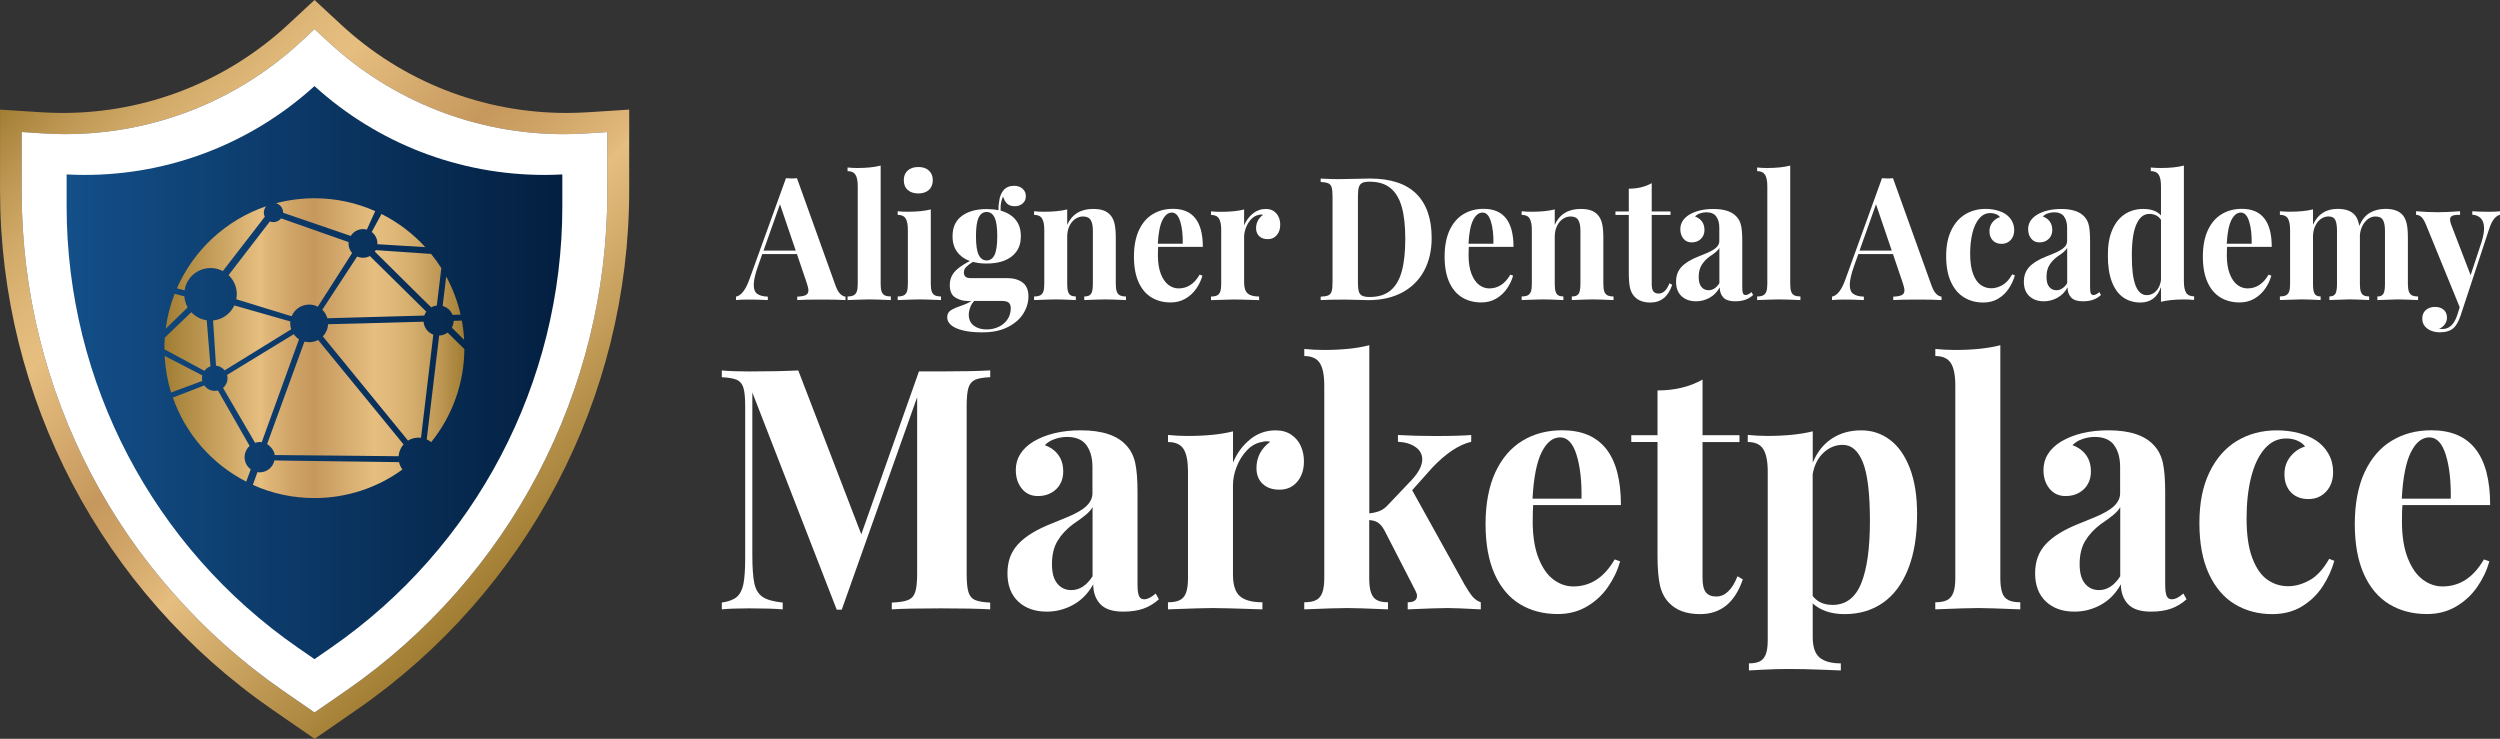 <?xml version="1.0" encoding="iso-8859-1"?>
<!-- Generator: Adobe Illustrator 26.2.1, SVG Export Plug-In . SVG Version: 6.00 Build 0)  -->
<svg version="1.1" id="Layer_1" xmlns="http://www.w3.org/2000/svg" xmlns:xlink="http://www.w3.org/1999/xlink" x="0px" y="0px"
	 viewBox="0 0 650.28 192.17" enable-background="new 0 0 650.28 192.17" xml:space="preserve">
<rect x="0" y="0" width="650.28" height="192.17" fill="#333333" stroke="none"/>
<g>
	
		<linearGradient id="SVGID_1_" gradientUnits="userSpaceOnUse" x1="145.001" y1="7980.893" x2="18.669" y2="7854.561" gradientTransform="matrix(1 0 0 1 0 -7844.71)">
		<stop  offset="0" style="stop-color:#A17D33"/>
		<stop  offset="0.32" style="stop-color:#E6BE80"/>
		<stop  offset="0.34" style="stop-color:#E0B779"/>
		<stop  offset="0.44" style="stop-color:#CDA064"/>
		<stop  offset="0.5" style="stop-color:#C6985D"/>
		<stop  offset="0.7" style="stop-color:#E6BE80"/>
		<stop  offset="0.76" style="stop-color:#E0B97A"/>
		<stop  offset="0.84" style="stop-color:#D2AB6A"/>
		<stop  offset="0.93" style="stop-color:#BA944F"/>
		<stop  offset="1" style="stop-color:#A17D33"/>
	</linearGradient>
	<path fill="url(#SVGID_1_)" d="M152.91,29.2c-1.94,0.11-3.76,0.18-5.56,0.18c-21.83,0-42.68-8.18-58.69-23.03L81.81,0l-6.84,6.35
		C58.95,21.2,38.11,29.38,16.27,29.38c-1.77,0-3.64-0.07-5.56-0.18l-10.7-0.69v21.01c0,53.88,26.45,104.34,70.76,135.01l11.07,7.65
		l11.06-7.65c44.3-30.66,70.76-81.13,70.76-135.01V28.51l-10.72,0.69h-0.02H152.91z M157.97,50.02
		c0,51.74-25.39,100.19-67.94,129.63l-8.22,5.68l-8.22-5.68C31.05,150.2,5.65,101.74,5.65,50.01V34.34l5.5,0.36
		c2,0.12,3.95,0.19,5.8,0.19c22.82,0,44.6-8.55,61.34-24.05l3.52-3.27l3.53,3.26c16.73,15.52,38.5,24.07,61.32,24.07
		c1.88,0,3.77-0.07,5.8-0.19l5.51-0.36V50.02l-0.01,0L157.97,50.02z"/>
	<path fill="#FFFFFF" d="M157.97,50.01c0,51.74-25.39,100.19-67.94,129.63l-8.22,5.68l-8.22-5.68
		C31.05,150.2,5.65,101.74,5.65,50.01V34.34l5.5,0.36c2,0.12,3.95,0.19,5.8,0.19c22.82,0,44.6-8.55,61.34-24.05l3.52-3.27l3.53,3.26
		c16.73,15.52,38.5,24.07,61.32,24.07c1.88,0,3.77-0.07,5.8-0.19l5.51-0.36v15.67h-0.01L157.97,50.01z"/>
	
		<linearGradient id="SVGID_00000069377195363779437100000018293102746931502013_" gradientUnits="userSpaceOnUse" x1="17.33" y1="7941.63" x2="146.27" y2="7941.63" gradientTransform="matrix(1 0 0 1 0 -7844.71)">
		<stop  offset="0" style="stop-color:#134F89"/>
		<stop  offset="1" style="stop-color:#031F40"/>
	</linearGradient>
	<path fill="url(#SVGID_00000069377195363779437100000018293102746931502013_)" d="M77.51,168.48
		C39.84,142.41,17.33,99.49,17.33,53.67v-8.3c1.6,0.09,3.15,0.13,4.65,0.13c22.2,0,43.41-8.2,59.82-23.11
		C98.22,37.3,119.42,45.5,141.62,45.5c1.5,0,3.06-0.04,4.65-0.13v8.3c0,45.83-22.49,88.75-60.18,114.81l-4.29,2.97L77.51,168.48
		h-0.02H77.51z"/>
	
		<linearGradient id="SVGID_00000099619799960952933480000009236830150027827333_" gradientUnits="userSpaceOnUse" x1="42.77" y1="7935.27" x2="120.79" y2="7935.27" gradientTransform="matrix(1 0 0 1 0 -7844.71)">
		<stop  offset="0" style="stop-color:#A17D33"/>
		<stop  offset="0.32" style="stop-color:#E6BE80"/>
		<stop  offset="0.34" style="stop-color:#E0B779"/>
		<stop  offset="0.44" style="stop-color:#CDA064"/>
		<stop  offset="0.5" style="stop-color:#C6985D"/>
		<stop  offset="0.7" style="stop-color:#E6BE80"/>
		<stop  offset="0.76" style="stop-color:#E0B97A"/>
		<stop  offset="0.84" style="stop-color:#D2AB6A"/>
		<stop  offset="0.93" style="stop-color:#BA944F"/>
		<stop  offset="1" style="stop-color:#A17D33"/>
	</linearGradient>
	<path fill="url(#SVGID_00000099619799960952933480000009236830150027827333_)" d="M79.2,88.85c0.4,0.1,0.81,0.16,1.25,0.16
		c0.83,0,1.62-0.21,2.3-0.57l22.22,27.15c-0.76,0.86-1.21,1.94-1.28,3.08c-10.75-0.15-21.49-0.17-32.24-0.31
		c-0.03-0.29-0.08-0.47-0.21-0.83c-0.26-0.69-1.08-1.6-1.76-2.03l9.71-26.64 M68.09,115.01l9.69-26.77c-0.54-0.35-1-0.79-1.36-1.31
		L59.07,97.51c0.08,0.28,0.11,0.57,0.11,0.87c0,1-0.46,1.91-1.16,2.52l8.33,14.29C66.9,115.01,67.52,114.92,68.09,115.01
		 M64.93,115.99l-8.24-14.42c-0.27,0.07-0.54,0.1-0.83,0.1c-1.13,0-2.12-0.56-2.71-1.42l-8.19,3.16
		c3.3,9.45,10.18,17.31,19.09,21.87l1.17-3.19c-0.61-0.45-1.08-1.06-1.35-1.77c-0.58-1.53-0.15-3.24,1.05-4.32 M103.79,120.21
		l-28.32-0.38l-4.09-0.08c-0.28,1.31-1.19,2.38-2.46,2.86c-0.63,0.23-1.31,0.31-1.96,0.21l-1.19,3.3
		c5.05,2.28,10.48,3.43,16.02,3.43c8.25,0,16.22-2.58,22.89-7.42C104.26,121.56,103.95,120.9,103.79,120.21 M83.98,87.5l22.15,27.1
		c0.83-0.51,1.76-0.77,2.73-0.77c0.21,0,0.44,0.01,0.65,0.04l3.2-26.82c-1.43-0.54-2.42-1.85-2.53-3.37l-15.4,0.42l-9.44,0.23
		c-0.06,1.23-0.56,2.33-1.35,3.16 M114.23,87.28l-3.23,27c0.42,0.19,0.81,0.44,1.16,0.73c5.55-6.88,8.56-15.37,8.63-24.21
		l-4.36-4.29c-0.64,0.48-1.41,0.75-2.21,0.77 M117.54,85.24l3.19,3.15c-0.09-1.67-0.29-3.35-0.6-5l-2.12,0.06
		c-0.01,0.63-0.18,1.24-0.48,1.8 M117.72,81.9l2.09-0.06c-0.79-3.46-2.05-6.8-3.75-9.92l-0.92,7.67
		C116.31,79.91,117.27,80.77,117.72,81.9 M110.9,81.07L96.21,66.6c-0.16,0.08-0.31,0.16-0.47,0.21c-0.93,0.35-1.94,0.32-2.85-0.08
		l-9.06,13.84c0.63,0.6,1.08,1.36,1.32,2.21l25.22-0.7c0.12-0.37,0.3-0.71,0.54-1.03 M97.5,65.45l12.39,12.27h0.01l2.27,2.22
		c0.45-0.26,0.95-0.41,1.46-0.48l1.16-9.73c-0.8-1.28-1.7-2.51-2.65-3.68l-14.4-0.99c-0.08,0.13-0.16,0.28-0.25,0.4 M98.16,63.52
		l12.46,0.76c-3.23-3.54-7.1-6.47-11.39-8.62l-2.54,4.68c0.56,0.42,0.99,0.99,1.24,1.66C98.11,62.48,98.2,63,98.16,63.52
		 M93.1,59.83c0.75-0.28,1.56-0.32,2.32-0.1l2.18-4.82c-4.98-2.21-10.35-3.34-15.81-3.34c-3.37,0-6.73,0.44-9.99,1.29
		c1.06,0.29,1.84,1.26,1.84,2.41v0.07l17.59,6.03c0.44-0.7,1.08-1.24,1.86-1.54 M90.69,62.98L73.12,56.8
		c-0.47,0.61-1.21,0.98-1.99,0.98c-0.31,0-0.63-0.06-0.93-0.18L59.45,71.56c0.76,0.71,1.34,1.59,1.71,2.56
		c0.45,1.19,0.56,2.47,0.31,3.72l14.39,4.42c0.74-1.79,2.49-3.04,4.54-3.04c0.81,0,1.59,0.2,2.27,0.56l8.92-13.96
		c-0.3-0.33-0.54-0.73-0.69-1.15c-0.2-0.54-0.28-1.11-0.22-1.67 M57.96,70.51l10.92-14.13c-0.17-0.33-0.25-0.71-0.25-1.09
		c0-0.61,0.22-1.19,0.61-1.64C58.86,57.17,50.4,64.97,46.01,75L48,75.52c0.37-2.43,2.02-4.49,4.34-5.36
		c1.84-0.69,3.87-0.57,5.61,0.35 M75.52,83.61l-14.57-4.16c-0.76,1.62-2.1,2.87-3.78,3.5c-0.57,0.21-1.15,0.36-1.75,0.41l0.76,11.75
		c0.9,0.09,1.71,0.55,2.25,1.22l17.31-10.67c-0.16-0.48-0.25-0.99-0.25-1.54c0-0.18,0-0.36,0.03-0.52 M54.75,95.28l-0.98-11.97
		c-1.53-0.22-2.95-0.96-4.01-2.1l-6.89,6.6c-0.07,0.92-0.1,1.84-0.1,2.76v0.29l10.4,5.6c0.39-0.54,0.94-0.95,1.57-1.17 M43.09,85.52
		l5.73-5.57c-0.18-0.31-0.33-0.65-0.46-0.98c-0.23-0.6-0.37-1.24-0.42-1.89l-2.52-0.65c-1.14,2.92-1.92,5.98-2.32,9.1 M52.63,97.65
		l-9.81-5.08c0.17,3.24,0.73,6.44,1.67,9.53l8.11-3.01c-0.04-0.21-0.07-0.44-0.07-0.67c0-0.27,0.03-0.52,0.09-0.76"/>
</g>
<g>
	<path fill="#FFFFFF" d="M218.56,76.45c0.46,0.44,0.92,0.68,1.37,0.71v0.89c-1.66-0.09-3.75-0.13-6.28-0.13
		c-2.83,0-4.92,0.04-6.28,0.13v-0.89c1.04-0.04,1.78-0.18,2.23-0.41s0.68-0.64,0.68-1.22c0-0.45-0.17-1.16-0.5-2.12l-2.49-7.33
		h-9.01l-1.09,3.08c-0.75,2.09-1.13,3.75-1.13,4.97c0,1.1,0.3,1.88,0.91,2.31c0.61,0.44,1.52,0.68,2.75,0.72v0.89
		c-1.86-0.09-3.57-0.13-5.13-0.13c-1.27,0-2.32,0.04-3.15,0.13v-0.89c1.37-0.25,2.56-1.81,3.56-4.69l9.44-26.12
		c0.44,0.04,0.92,0.07,1.43,0.07c0.54,0,1.02-0.02,1.43-0.07l10.04,27.96c0.36,0.99,0.77,1.71,1.23,2.15L218.56,76.45z
		 M202.88,53.13l-4.28,12.06h8.38C206.98,65.19,202.88,53.13,202.88,53.13z"/>
	<path fill="#FFFFFF" d="M229.32,75.85c0.17,0.46,0.44,0.79,0.83,0.98c0.38,0.19,0.91,0.28,1.57,0.28v0.94
		c-2.86-0.12-4.7-0.17-5.54-0.17c-0.96,0-2.86,0.06-5.72,0.17v-0.94c0.66,0,1.18-0.09,1.56-0.28s0.65-0.52,0.83-0.98
		c0.17-0.47,0.26-1.11,0.26-1.94V48.44c0-1.38-0.2-2.38-0.6-3c-0.4-0.62-1.08-0.93-2.05-0.93v-0.94c0.88,0.09,1.73,0.13,2.57,0.13
		c2.42,0,4.44-0.21,6.04-0.63V73.9c0,0.83,0.08,1.48,0.25,1.94V75.85z"/>
	<path fill="#FFFFFF" d="M242.37,75.85c0.18,0.46,0.45,0.79,0.83,0.98s0.9,0.28,1.56,0.28v0.94c-2.75-0.12-4.58-0.17-5.5-0.17
		s-2.79,0.06-5.76,0.17v-0.94c0.66,0,1.18-0.09,1.57-0.28c0.38-0.19,0.66-0.52,0.83-0.98c0.17-0.47,0.25-1.11,0.25-1.94V59.82
		c0-1.38-0.2-2.38-0.59-3s-1.08-0.93-2.06-0.93v-0.94c0.88,0.09,1.73,0.13,2.57,0.13c2.44,0,4.45-0.2,6.04-0.61V73.9
		c0,0.83,0.09,1.48,0.26,1.94L242.37,75.85z M241.61,44.36c0.68,0.61,1.02,1.45,1.02,2.51s-0.34,1.92-1.02,2.53
		c-0.68,0.61-1.59,0.92-2.74,0.92s-2.09-0.31-2.77-0.92s-1.01-1.45-1.01-2.53s0.34-1.9,1.01-2.51s1.6-0.92,2.77-0.92
		S240.93,43.75,241.61,44.36z"/>
	<path fill="#FFFFFF" d="M265.96,73.47c1.03,0.75,1.55,1.97,1.55,3.65c0,1.53-0.44,3-1.33,4.44c-0.89,1.43-2.24,2.61-4.04,3.52
		c-1.8,0.92-4.01,1.37-6.61,1.37c-2.02,0-3.71-0.17-5.08-0.51s-2.39-0.8-3.06-1.38s-1.01-1.24-1.01-1.98c0-0.8,0.28-1.4,0.84-1.79
		s1.47-0.81,2.74-1.24c1.27-0.44,2.16-0.86,2.69-1.26h-0.97c-1.15,0-2.2-0.3-3.17-0.89s-1.46-1.68-1.46-3.25
		c0-0.86,0.17-1.63,0.5-2.32s0.88-1.35,1.64-1.98c0.76-0.63,1.79-1.28,3.08-1.95c-1.42-0.52-2.52-1.32-3.31-2.39
		s-1.19-2.42-1.19-4.04c0-2.36,0.81-4.12,2.43-5.31c1.62-1.18,3.77-1.78,6.46-1.78c1.1,0,2.13,0.1,3.07,0.3
		c-0.04-0.75,0.01-1.5,0.16-2.25c0.13-1.24,0.53-2.23,1.17-2.98c0.65-0.75,1.56-1.12,2.75-1.12c0.88,0,1.6,0.25,2.17,0.75
		s0.86,1.16,0.86,1.97c0,0.76-0.27,1.38-0.82,1.86c-0.55,0.49-1.23,0.73-2.05,0.73s-1.49-0.21-1.96-0.63
		c-0.47-0.42-0.84-1.05-1.09-1.88c-0.3,0.54-0.5,1.3-0.63,2.29c-0.01,0.15-0.02,0.36-0.02,0.65c0,0.32,0,0.56,0.02,0.72
		c1.64,0.45,2.93,1.23,3.86,2.34s1.39,2.55,1.39,4.31c0,1.58-0.38,2.91-1.14,3.97s-1.81,1.85-3.14,2.37
		c-1.33,0.52-2.87,0.77-4.61,0.77c-1.31,0-2.5-0.14-3.58-0.44c-0.79,0.49-1.38,0.95-1.77,1.35c-0.38,0.41-0.58,0.87-0.58,1.4
		c0,0.99,0.55,1.48,1.66,1.48h9.56c1.66,0,3,0.37,4.03,1.12L265.96,73.47z M252.36,80c-0.25,0.68-0.37,1.3-0.37,1.85
		c0,1.24,0.43,2.18,1.3,2.85c0.87,0.66,1.98,0.99,3.34,0.99c1.12,0,2.16-0.22,3.12-0.67s1.73-1.09,2.3-1.93s0.86-1.82,0.86-2.94
		c0-0.64-0.17-1.11-0.53-1.42c-0.35-0.3-0.98-0.46-1.88-0.46h-7.09c-0.46,0.47-0.81,1.04-1.06,1.72L252.36,80z M254.57,56.58
		c-0.47,0.96-0.71,2.58-0.71,4.86s0.24,3.9,0.71,4.86s1.16,1.44,2.06,1.44c0.9,0,1.61-0.48,2.07-1.44c0.46-0.96,0.7-2.58,0.7-4.86
		s-0.23-3.9-0.7-4.86c-0.46-0.96-1.16-1.44-2.07-1.44S255.04,55.62,254.57,56.58L254.57,56.58z"/>
	<path fill="#FFFFFF" d="M284.39,54.35c1.13,0,2.06,0.15,2.78,0.44c0.72,0.29,1.31,0.72,1.77,1.29s0.79,1.3,0.99,2.2
		s0.3,2.11,0.3,3.62v12.01c0,0.83,0.09,1.48,0.26,1.94s0.45,0.79,0.83,0.98c0.38,0.19,0.9,0.28,1.56,0.28v0.94
		c-2.75-0.12-4.57-0.17-5.46-0.17s-2.65,0.06-5.39,0.17v-0.94c0.57,0,1.01-0.09,1.33-0.28c0.32-0.19,0.56-0.52,0.7-0.98
		c0.14-0.47,0.21-1.11,0.21-1.94V60.02c0-1.22-0.18-2.14-0.56-2.77c-0.37-0.62-1.04-0.94-2.01-0.94c-0.75,0-1.45,0.23-2.07,0.68
		c-0.63,0.45-1.12,1.07-1.49,1.86c-0.36,0.79-0.55,1.67-0.55,2.63v12.43c0,0.83,0.07,1.48,0.22,1.94s0.38,0.79,0.71,0.98
		c0.32,0.19,0.76,0.28,1.31,0.28v0.94c-2.53-0.12-4.24-0.17-5.13-0.17s-2.75,0.06-5.72,0.17v-0.94c0.66,0,1.18-0.09,1.57-0.28
		c0.38-0.19,0.66-0.52,0.83-0.98c0.17-0.47,0.25-1.11,0.25-1.94V59.82c0-1.38-0.2-2.38-0.59-3c-0.39-0.62-1.08-0.93-2.06-0.93v-0.94
		c0.88,0.09,1.73,0.13,2.57,0.13c2.44,0,4.45-0.2,6.04-0.61v4.01c1.25-2.76,3.52-4.14,6.79-4.14L284.39,54.35z"/>
	<path fill="#FFFFFF" d="M301.18,66.34c0,1.98,0.26,3.62,0.77,4.92c0.51,1.3,1.18,2.25,1.99,2.86c0.81,0.6,1.69,0.9,2.62,0.9
		c2.28,0,4.1-1.19,5.48-3.58l0.73,0.26c-0.35,1.22-0.89,2.36-1.63,3.41s-1.66,1.91-2.79,2.57c-1.12,0.66-2.41,0.99-3.85,0.99
		c-1.9,0-3.57-0.44-5-1.31s-2.55-2.2-3.35-3.98c-0.8-1.78-1.2-3.99-1.2-6.64s0.43-4.98,1.29-6.84s2.05-3.25,3.58-4.18
		s3.28-1.4,5.27-1.4c5.19,0,7.78,3.3,7.78,9.9h-11.62c-0.04,0.44-0.06,1.13-0.06,2.09L301.18,66.34z M306.99,57.6
		c-0.48-1.54-1.2-2.31-2.17-2.31s-1.8,0.66-2.46,1.97c-0.65,1.32-1.05,3.36-1.2,6.14h6.49C307.69,61.07,307.47,59.14,306.99,57.6
		L306.99,57.6z"/>
	<path fill="#FFFFFF" d="M325.89,55.54c0.99-0.79,2.11-1.19,3.36-1.19c0.83,0,1.54,0.2,2.1,0.59s0.98,0.9,1.25,1.52s0.4,1.28,0.4,2
		c0,1.1-0.3,2.01-0.89,2.7c-0.59,0.7-1.37,1.05-2.34,1.05s-1.69-0.26-2.23-0.77c-0.55-0.52-0.82-1.21-0.82-2.08
		c0-1.42,0.61-2.59,1.82-3.49c-0.17-0.04-0.34-0.07-0.5-0.07c-0.19,0-0.4,0.04-0.65,0.11c-0.7,0.12-1.34,0.48-1.92,1.08
		c-0.58,0.6-1.03,1.33-1.36,2.17s-0.5,1.67-0.5,2.46v11.84c0,1.38,0.31,2.34,0.93,2.87s1.61,0.8,2.97,0.8v0.94
		c-3.45-0.12-5.64-0.17-6.59-0.17c-0.88,0-2.85,0.06-5.92,0.17v-0.94c0.66,0,1.18-0.09,1.57-0.28c0.38-0.19,0.66-0.52,0.83-0.98
		c0.17-0.47,0.25-1.11,0.25-1.94V59.84c0-1.38-0.2-2.38-0.59-3c-0.39-0.62-1.08-0.93-2.06-0.93v-0.94c0.88,0.09,1.73,0.13,2.57,0.13
		c2.44,0,4.45-0.2,6.04-0.61v4.14c0.53-1.26,1.28-2.29,2.27-3.08L325.89,55.54z"/>
	<path fill="#FFFFFF" d="M348.51,46.59l1.29-0.02c3.88-0.09,6.04-0.13,6.49-0.13c5.39,0,9.42,1.32,12.09,3.95
		c2.67,2.63,4.01,6.47,4.01,11.51c0,3.24-0.65,6.08-1.96,8.52c-1.31,2.43-3.2,4.32-5.68,5.65c-2.48,1.33-5.42,2-8.83,2
		c-0.4,0-1.35-0.02-2.84-0.07c-1.49-0.04-2.56-0.07-3.2-0.07c-2.84,0-4.96,0.04-6.36,0.13v-0.89c0.92-0.04,1.58-0.16,2-0.35
		c0.42-0.19,0.7-0.54,0.86-1.05c0.16-0.51,0.23-1.32,0.23-2.44V51.18c0-1.12-0.08-1.93-0.23-2.44c-0.15-0.51-0.44-0.86-0.86-1.05
		c-0.42-0.19-1.08-0.31-2-0.35v-0.89c1.76,0.1,3.43,0.15,4.99,0.15L348.51,46.59z M353.44,75.82c0.16,0.53,0.46,0.9,0.89,1.11
		c0.43,0.21,1.08,0.32,1.96,0.32c2.28,0,4.09-0.58,5.45-1.73c1.35-1.16,2.32-2.84,2.91-5.06s0.88-5.01,0.88-8.38
		s-0.31-6.17-0.94-8.34s-1.62-3.8-2.98-4.87c-1.36-1.08-3.15-1.61-5.35-1.61c-0.86,0-1.51,0.11-1.93,0.32
		c-0.42,0.21-0.72,0.59-0.88,1.12c-0.16,0.54-0.24,1.34-0.24,2.4v22.33c0,1.08,0.08,1.88,0.24,2.41L353.44,75.82z"/>
	<path fill="#FFFFFF" d="M381.99,66.34c0,1.98,0.26,3.62,0.77,4.92c0.51,1.3,1.18,2.25,1.99,2.86c0.81,0.6,1.69,0.9,2.62,0.9
		c2.28,0,4.1-1.19,5.48-3.58l0.73,0.26c-0.35,1.22-0.89,2.36-1.63,3.41s-1.66,1.91-2.79,2.57c-1.12,0.66-2.41,0.99-3.85,0.99
		c-1.9,0-3.57-0.44-5-1.31s-2.55-2.2-3.35-3.98c-0.8-1.78-1.2-3.99-1.2-6.64s0.43-4.98,1.29-6.84s2.05-3.25,3.58-4.18
		s3.28-1.4,5.27-1.4c5.19,0,7.78,3.3,7.78,9.9h-11.62c-0.04,0.44-0.06,1.13-0.06,2.09L381.99,66.34z M387.8,57.6
		c-0.48-1.54-1.2-2.31-2.17-2.31s-1.8,0.66-2.46,1.97c-0.65,1.32-1.05,3.36-1.2,6.14h6.49C388.5,61.07,388.28,59.14,387.8,57.6
		L387.8,57.6z"/>
	<path fill="#FFFFFF" d="M411.21,54.35c1.13,0,2.06,0.15,2.78,0.44c0.72,0.29,1.31,0.72,1.77,1.29s0.79,1.3,0.99,2.2
		s0.3,2.11,0.3,3.62v12.01c0,0.83,0.09,1.48,0.26,1.94s0.45,0.79,0.83,0.98c0.38,0.19,0.9,0.28,1.56,0.28v0.94
		c-2.75-0.12-4.57-0.17-5.46-0.17s-2.65,0.06-5.39,0.17v-0.94c0.57,0,1.01-0.09,1.33-0.28c0.32-0.19,0.56-0.52,0.7-0.98
		c0.14-0.47,0.21-1.11,0.21-1.94V60.02c0-1.22-0.18-2.14-0.56-2.77c-0.37-0.62-1.04-0.94-2.01-0.94c-0.75,0-1.45,0.23-2.07,0.68
		c-0.63,0.45-1.12,1.07-1.49,1.86c-0.36,0.79-0.55,1.67-0.55,2.63v12.43c0,0.83,0.07,1.48,0.22,1.94s0.38,0.79,0.71,0.98
		c0.32,0.19,0.76,0.28,1.31,0.28v0.94c-2.53-0.12-4.24-0.17-5.13-0.17s-2.75,0.06-5.72,0.17v-0.94c0.66,0,1.18-0.09,1.57-0.28
		c0.38-0.19,0.66-0.52,0.83-0.98c0.17-0.47,0.25-1.11,0.25-1.94V59.82c0-1.38-0.2-2.38-0.59-3c-0.39-0.62-1.08-0.93-2.06-0.93v-0.94
		c0.88,0.09,1.73,0.13,2.57,0.13c2.44,0,4.45-0.2,6.04-0.61v4.01c1.25-2.76,3.52-4.14,6.79-4.14L411.21,54.35z"/>
	<path fill="#FFFFFF" d="M434.52,55.01v0.89h-4.89v18.01c0,0.89,0.15,1.52,0.44,1.89c0.3,0.37,0.75,0.56,1.37,0.56
		c1.17,0,2.11-0.89,2.81-2.68l0.71,0.41c-1.04,3.07-2.92,4.6-5.66,4.6c-1.82,0-3.2-0.51-4.14-1.53c-0.58-0.61-0.97-1.38-1.18-2.32
		s-0.31-2.23-0.31-3.89V55.9h-3.47v-0.89h3.47v-5.93c2.28,0,4.26-0.48,5.96-1.44v7.37H434.52L434.52,55.01z"/>
	<path fill="#FFFFFF" d="M446.41,56.29c-0.55-0.71-1.4-1.07-2.56-1.07c-0.54,0-1.08,0.09-1.62,0.27s-0.98,0.46-1.33,0.82
		c0.77,0.28,1.37,0.71,1.8,1.3s0.65,1.33,0.65,2.21c0,0.61-0.14,1.16-0.41,1.65c-0.28,0.49-0.67,0.87-1.18,1.16
		c-0.51,0.28-1.1,0.42-1.76,0.42c-0.89,0-1.6-0.33-2.13-0.98c-0.53-0.65-0.8-1.47-0.8-2.46c0-1.54,0.77-2.79,2.3-3.75
		c1.68-1,3.79-1.5,6.3-1.5c2.83,0,4.84,0.67,6.04,2.01c0.58,0.62,0.97,1.4,1.17,2.33c0.2,0.93,0.3,2.23,0.3,3.9v12.15
		c0,0.73,0.06,1.24,0.19,1.54s0.35,0.45,0.68,0.45c0.44,0,0.96-0.25,1.54-0.76l0.42,0.76c-0.63,0.57-1.32,0.98-2.06,1.24
		c-0.74,0.26-1.63,0.39-2.67,0.39c-1.4,0-2.41-0.33-3.03-1s-0.93-1.54-0.93-2.62c-0.67,1.21-1.56,2.11-2.65,2.71
		s-2.26,0.91-3.5,0.91c-1.58,0-2.84-0.45-3.79-1.34s-1.42-2.14-1.42-3.74s0.47-2.84,1.41-3.86c0.94-1.02,2.41-1.92,4.38-2.7
		c0.22-0.09,0.92-0.37,2.1-0.86s2.04-0.99,2.57-1.49s0.79-1.07,0.79-1.68v-3.47c0-1.24-0.27-2.21-0.82-2.92L446.41,56.29z
		 M446.37,65.5c-0.4,0.34-0.97,0.76-1.71,1.25c-0.88,0.65-1.56,1.39-2.06,2.21s-0.75,1.84-0.75,3.06s0.24,2.03,0.71,2.61
		s1.09,0.86,1.86,0.86c1.09,0,2.03-0.61,2.81-1.83V64.5c-0.18,0.32-0.46,0.65-0.86,0.99V65.5z"/>
	<path fill="#FFFFFF" d="M465.91,75.85c0.17,0.46,0.44,0.79,0.83,0.98c0.38,0.19,0.91,0.28,1.57,0.28v0.94
		c-2.86-0.12-4.7-0.17-5.54-0.17c-0.96,0-2.86,0.06-5.72,0.17v-0.94c0.66,0,1.18-0.09,1.56-0.28s0.65-0.52,0.83-0.98
		c0.17-0.47,0.26-1.11,0.26-1.94V48.44c0-1.38-0.2-2.38-0.6-3s-1.08-0.93-2.05-0.93v-0.94c0.88,0.09,1.73,0.13,2.57,0.13
		c2.42,0,4.44-0.21,6.04-0.63V73.9c0,0.83,0.08,1.48,0.25,1.94V75.85z"/>
	<path fill="#FFFFFF" d="M503.65,76.45c0.46,0.44,0.92,0.68,1.37,0.71v0.89c-1.66-0.09-3.75-0.13-6.28-0.13
		c-2.83,0-4.92,0.04-6.28,0.13v-0.89c1.04-0.04,1.78-0.18,2.23-0.41s0.68-0.64,0.68-1.22c0-0.45-0.17-1.16-0.5-2.12l-2.49-7.33
		h-9.01l-1.09,3.08c-0.75,2.09-1.13,3.75-1.13,4.97c0,1.1,0.3,1.88,0.91,2.31c0.61,0.44,1.52,0.68,2.75,0.72v0.89
		c-1.86-0.09-3.57-0.13-5.13-0.13c-1.27,0-2.32,0.04-3.15,0.13v-0.89c1.37-0.25,2.56-1.81,3.56-4.69l9.44-26.12
		c0.44,0.04,0.92,0.07,1.43,0.07c0.54,0,1.02-0.02,1.43-0.07l10.04,27.96c0.36,0.99,0.77,1.71,1.23,2.15L503.65,76.45z
		 M487.97,53.13l-4.28,12.06h8.38C492.07,65.19,487.97,53.13,487.97,53.13z"/>
	<path fill="#FFFFFF" d="M522.5,75.06c-0.7,1.07-1.61,1.94-2.73,2.62s-2.42,1.01-3.92,1.01c-1.85,0-3.49-0.44-4.94-1.31
		s-2.59-2.21-3.43-4.01s-1.26-4.05-1.26-6.74s0.44-4.87,1.32-6.71s2.09-3.23,3.64-4.17c1.54-0.94,3.31-1.41,5.3-1.41
		c1.02,0,1.99,0.12,2.89,0.36s1.66,0.56,2.28,0.97c0.71,0.48,1.27,1.08,1.67,1.8s0.6,1.52,0.6,2.39c0,1.06-0.31,1.92-0.92,2.58
		c-0.61,0.66-1.4,0.99-2.35,0.99s-1.74-0.3-2.31-0.89c-0.57-0.6-0.86-1.4-0.86-2.4c0-0.9,0.26-1.68,0.79-2.33s1.17-1.1,1.94-1.33
		c-0.21-0.32-0.55-0.58-1-0.77s-0.95-0.29-1.49-0.29c-1.12,0-2.07,0.45-2.86,1.36s-1.38,2.16-1.79,3.75
		c-0.4,1.59-0.61,3.41-0.61,5.46c0,2.18,0.26,3.94,0.77,5.28s1.18,2.29,2,2.86s1.73,0.85,2.73,0.85c0.94,0,1.89-0.27,2.85-0.8
		c0.96-0.53,1.82-1.47,2.59-2.82l0.69,0.26c-0.35,1.22-0.88,2.37-1.58,3.43L522.5,75.06z"/>
	<path fill="#FFFFFF" d="M536.88,56.29c-0.55-0.71-1.4-1.07-2.56-1.07c-0.54,0-1.08,0.09-1.62,0.27s-0.98,0.46-1.33,0.82
		c0.77,0.28,1.37,0.71,1.8,1.3s0.65,1.33,0.65,2.21c0,0.61-0.14,1.16-0.41,1.65c-0.28,0.49-0.67,0.87-1.18,1.16
		c-0.51,0.28-1.1,0.42-1.76,0.42c-0.89,0-1.6-0.33-2.13-0.98c-0.53-0.65-0.8-1.47-0.8-2.46c0-1.54,0.77-2.79,2.3-3.75
		c1.68-1,3.79-1.5,6.3-1.5c2.83,0,4.84,0.67,6.04,2.01c0.58,0.62,0.97,1.4,1.17,2.33c0.2,0.93,0.3,2.23,0.3,3.9v12.15
		c0,0.73,0.06,1.24,0.19,1.54s0.35,0.45,0.68,0.45c0.44,0,0.96-0.25,1.54-0.76l0.42,0.76c-0.63,0.57-1.32,0.98-2.06,1.24
		c-0.74,0.26-1.63,0.39-2.67,0.39c-1.4,0-2.41-0.33-3.03-1c-0.62-0.67-0.93-1.54-0.93-2.62c-0.67,1.21-1.56,2.11-2.65,2.71
		s-2.26,0.91-3.5,0.91c-1.58,0-2.84-0.45-3.79-1.34c-0.95-0.89-1.42-2.14-1.42-3.74s0.47-2.84,1.41-3.86
		c0.94-1.02,2.41-1.92,4.38-2.7c0.22-0.09,0.92-0.37,2.1-0.86s2.04-0.99,2.57-1.49s0.79-1.07,0.79-1.68v-3.47
		c0-1.24-0.27-2.21-0.82-2.92L536.88,56.29z M536.84,65.5c-0.4,0.34-0.97,0.76-1.71,1.25c-0.88,0.65-1.56,1.39-2.06,2.21
		s-0.75,1.84-0.75,3.06s0.24,2.03,0.71,2.61c0.47,0.58,1.09,0.86,1.86,0.86c1.09,0,2.03-0.61,2.81-1.83V64.5
		c-0.18,0.32-0.46,0.65-0.86,0.99V65.5z"/>
	<path fill="#FFFFFF" d="M568.64,76.15c0.38,0.62,1.07,0.93,2.07,0.93v0.94c-0.88-0.09-1.73-0.13-2.57-0.13
		c-2.44,0-4.45,0.2-6.04,0.61v-3.84c-0.93,2.69-2.72,4.03-5.37,4.03c-1.68,0-3.16-0.44-4.44-1.32c-1.27-0.88-2.26-2.24-2.97-4.08
		c-0.71-1.84-1.05-4.14-1.04-6.9c-0.01-2.62,0.37-4.83,1.16-6.63s1.88-3.16,3.27-4.06s2.99-1.35,4.8-1.35
		c2.03,0,3.56,0.56,4.59,1.68v-7.59c0-1.38-0.2-2.38-0.6-3c-0.4-0.62-1.08-0.93-2.05-0.93v-0.94c0.88,0.09,1.73,0.13,2.57,0.13
		c2.42,0,4.44-0.21,6.04-0.63v30.07c0,1.38,0.19,2.38,0.58,3L568.64,76.15z M559.07,55.64c-1.46,0-2.58,0.91-3.38,2.73
		c-0.79,1.82-1.19,4.53-1.17,8.13c-0.04,6.85,1.26,10.27,3.9,10.27c0.59,0,1.15-0.16,1.68-0.48c0.53-0.32,0.97-0.78,1.32-1.38
		c0.36-0.6,0.58-1.3,0.68-2.1V57.17C561.4,56.15,560.39,55.64,559.07,55.64z"/>
	<path fill="#FFFFFF" d="M579.22,66.34c0,1.98,0.26,3.62,0.77,4.92c0.51,1.3,1.18,2.25,1.99,2.86c0.81,0.6,1.69,0.9,2.62,0.9
		c2.28,0,4.1-1.19,5.48-3.58l0.73,0.26c-0.35,1.22-0.89,2.36-1.63,3.41s-1.66,1.91-2.79,2.57c-1.12,0.66-2.41,0.99-3.85,0.99
		c-1.9,0-3.57-0.44-5-1.31s-2.55-2.2-3.35-3.98c-0.8-1.78-1.2-3.99-1.2-6.64s0.43-4.98,1.29-6.84s2.05-3.25,3.58-4.18
		s3.28-1.4,5.27-1.4c5.19,0,7.78,3.3,7.78,9.9h-11.62c-0.04,0.44-0.06,1.13-0.06,2.09L579.22,66.34z M585.03,57.6
		c-0.48-1.54-1.2-2.31-2.17-2.31s-1.8,0.66-2.46,1.97c-0.65,1.32-1.05,3.36-1.2,6.14h6.49C585.73,61.07,585.51,59.14,585.03,57.6z"
		/>
	<path fill="#FFFFFF" d="M626.58,75.85c0.17,0.46,0.45,0.79,0.83,0.98s0.9,0.28,1.56,0.28v0.94c-2.75-0.12-4.57-0.17-5.48-0.17
		c-0.77,0-2.47,0.06-5.11,0.17v-0.94c0.5,0,0.89-0.09,1.17-0.28c0.28-0.19,0.49-0.51,0.62-0.97s0.19-1.11,0.19-1.95V60.02
		c0-1.24-0.17-2.16-0.52-2.78c-0.34-0.62-1-0.93-1.97-0.93c-0.67,0-1.3,0.21-1.88,0.63s-1.06,1-1.45,1.72
		c-0.38,0.73-0.62,1.54-0.7,2.44v12.8c0,0.83,0.08,1.48,0.23,1.94c0.15,0.46,0.4,0.79,0.75,0.98c0.34,0.19,0.82,0.28,1.42,0.28v0.94
		c-2.64-0.12-4.38-0.17-5.21-0.17c-0.78,0-2.49,0.06-5.13,0.17V77.1c0.5,0,0.89-0.09,1.17-0.28c0.28-0.19,0.49-0.52,0.62-0.98
		c0.13-0.47,0.19-1.11,0.19-1.94V60.01c0-1.25-0.15-2.18-0.44-2.79c-0.3-0.61-0.89-0.92-1.78-0.92c-0.73,0-1.4,0.23-2.01,0.68
		s-1.1,1.07-1.46,1.86c-0.36,0.79-0.55,1.67-0.55,2.63V73.9c0,0.83,0.06,1.48,0.19,1.94s0.33,0.79,0.62,0.98
		c0.28,0.19,0.67,0.28,1.17,0.28v0.94c-2.42-0.12-4.05-0.17-4.87-0.17s-2.75,0.06-5.72,0.17V77.1c0.66,0,1.18-0.09,1.57-0.28
		c0.38-0.19,0.66-0.52,0.83-0.98c0.17-0.47,0.25-1.11,0.25-1.94V59.81c0-1.38-0.2-2.38-0.59-3s-1.08-0.93-2.06-0.93v-0.94
		c0.88,0.09,1.73,0.13,2.57,0.13c2.44,0,4.45-0.2,6.04-0.61v4.01c1.24-2.76,3.38-4.14,6.43-4.14c2.1,0,3.62,0.57,4.55,1.72
		c0.51,0.64,0.86,1.54,1.05,2.7c0.7-1.61,1.63-2.75,2.8-3.42s2.52-1,4.05-1c2.1,0,3.62,0.57,4.55,1.72c0.44,0.57,0.76,1.3,0.96,2.21
		s0.29,2.11,0.29,3.61v12.01c0,0.83,0.09,1.48,0.26,1.94L626.58,75.85z"/>
	<path fill="#FFFFFF" d="M647.09,55.09c1.39,0,2.45-0.04,3.19-0.13v0.89c-0.58,0.16-1.1,0.53-1.57,1.11
		c-0.46,0.58-0.9,1.49-1.3,2.73l-7.4,22.46c-0.55,1.56-1.16,2.62-1.82,3.18c-0.81,0.74-2.01,1.11-3.62,1.11
		c-0.71,0-1.42-0.13-2.11-0.38s-1.27-0.65-1.72-1.19s-0.68-1.21-0.68-2.01c0-0.92,0.3-1.65,0.91-2.2c0.61-0.55,1.41-0.83,2.41-0.83
		c0.93,0,1.68,0.25,2.25,0.74s0.86,1.18,0.86,2.07c0,0.61-0.19,1.18-0.56,1.71s-0.88,0.93-1.53,1.19c0.2,0.03,0.52,0.04,0.95,0.04
		c1.72,0,2.98-1.18,3.78-3.53l0.67-2.14l-8.79-21.52c-0.43-1.03-0.86-1.71-1.28-2.03c-0.42-0.32-0.85-0.48-1.28-0.48v-0.94
		c1.82,0.17,3.71,0.26,5.68,0.26c1.63,0,3.55-0.09,5.76-0.26v0.94c-0.59,0-1.06,0.02-1.39,0.07c-0.34,0.04-0.62,0.15-0.86,0.33
		c-0.24,0.17-0.35,0.46-0.35,0.85c0,0.35,0.09,0.77,0.28,1.26l5.07,13.19l2.83-8.59c0.44-1.42,0.67-2.62,0.67-3.58
		c0-1.13-0.27-2-0.81-2.58c-0.54-0.59-1.29-0.92-2.26-0.99v-0.89c1.29,0.09,2.63,0.13,4.02,0.13V55.09z"/>
</g>
<g>
	<path fill="#FFFFFF" d="M253.59,98.82c-0.82,0.37-1.38,1.06-1.69,2.06c-0.3,1-0.46,2.6-0.46,4.8v43.52c0,2.2,0.15,3.8,0.46,4.8
		c0.3,1,0.87,1.69,1.71,2.06s2.15,0.6,3.95,0.68v1.76c-3.02-0.17-7.28-0.26-12.78-0.26c-5.8,0-10.07,0.09-12.82,0.26v-1.76
		c1.96-0.08,3.38-0.31,4.27-0.68s1.5-1.06,1.83-2.06s0.5-2.6,0.5-4.8v-45.88l-19.61,55.26h-1.31l-21.95-56.5v42.03
		c0,3.46,0.17,5.99,0.52,7.6c0.34,1.61,1.05,2.79,2.12,3.53c1.07,0.74,2.82,1.24,5.26,1.5v1.76c-2.09-0.17-5.01-0.26-8.77-0.26
		c-2.99,0-5.35,0.09-7.07,0.26v-1.76c1.77-0.26,3.08-0.75,3.91-1.48s1.4-1.84,1.71-3.34c0.3-1.5,0.46-3.75,0.46-6.75v-39.5
		c0-2.2-0.15-3.8-0.46-4.8c-0.3-1-0.87-1.69-1.69-2.06s-2.13-0.6-3.93-0.69v-1.76c1.72,0.17,4.08,0.26,7.07,0.26
		c4.98,0,9.25-0.09,12.82-0.26l16.39,42.62l15-42.37h5.76c5.5,0,9.76-0.09,12.78-0.26v1.76c-1.83,0.09-3.15,0.31-3.97,0.69
		L253.59,98.82z"/>
	<path fill="#FFFFFF" d="M282.58,115.75c-1.07-1.4-2.75-2.1-5.02-2.1c-1.06,0-2.12,0.18-3.18,0.54s-1.93,0.89-2.62,1.61
		c1.51,0.54,2.69,1.39,3.53,2.55c0.85,1.16,1.27,2.61,1.27,4.35c0,1.2-0.27,2.28-0.81,3.23c-0.54,0.96-1.32,1.71-2.32,2.27
		c-1.01,0.56-2.16,0.83-3.45,0.83c-1.75,0-3.14-0.64-4.19-1.93s-1.57-2.9-1.57-4.84c0-3.03,1.51-5.48,4.52-7.37
		c3.31-1.97,7.44-2.96,12.38-2.96c5.56,0,9.51,1.31,11.87,3.94c1.14,1.23,1.91,2.76,2.3,4.58c0.4,1.83,0.59,4.38,0.59,7.67v23.86
		c0,1.43,0.13,2.44,0.38,3.02c0.25,0.59,0.69,0.88,1.33,0.88c0.87,0,1.88-0.5,3.02-1.5l0.83,1.5c-1.24,1.11-2.59,1.93-4.05,2.44
		c-1.46,0.51-3.2,0.77-5.24,0.77c-2.75,0-4.74-0.66-5.96-1.97s-1.83-3.03-1.83-5.14c-1.32,2.37-3.06,4.15-5.2,5.33
		c-2.14,1.18-4.43,1.78-6.87,1.78c-3.1,0-5.58-0.88-7.44-2.63c-1.87-1.76-2.8-4.21-2.8-7.35s0.93-5.58,2.78-7.58
		s4.72-3.77,8.61-5.31c0.42-0.17,1.8-0.74,4.13-1.69c2.33-0.96,4.01-1.93,5.04-2.93s1.55-2.1,1.55-3.3v-6.81
		c0-2.43-0.54-4.34-1.61-5.74L282.58,115.75z M282.5,133.85c-0.78,0.67-1.9,1.49-3.35,2.46c-1.72,1.29-3.07,2.73-4.05,4.35
		c-0.98,1.61-1.47,3.62-1.47,6.02s0.46,3.99,1.39,5.12c0.93,1.13,2.14,1.69,3.65,1.69c2.14,0,3.98-1.2,5.52-3.6V131.9
		C283.85,132.53,283.28,133.18,282.5,133.85z"/>
	<path fill="#FFFFFF" d="M325.18,114.27c1.95-1.56,4.15-2.33,6.61-2.33c1.64,0,3.02,0.39,4.13,1.16c1.11,0.77,1.93,1.76,2.46,2.98
		s0.79,2.52,0.79,3.92c0,2.17-0.58,3.94-1.75,5.31c-1.17,1.37-2.7,2.06-4.6,2.06s-3.31-0.51-4.39-1.52
		c-1.07-1.01-1.61-2.38-1.61-4.09c0-2.8,1.19-5.08,3.57-6.85c-0.34-0.09-0.67-0.13-0.99-0.13c-0.37,0-0.79,0.07-1.27,0.21
		c-1.38,0.23-2.63,0.94-3.77,2.12c-1.14,1.19-2.03,2.61-2.68,4.26c-0.65,1.66-0.97,3.27-0.97,4.84v23.26c0,2.71,0.61,4.59,1.83,5.63
		c1.22,1.04,3.16,1.56,5.83,1.56v1.84c-6.77-0.23-11.09-0.34-12.94-0.34c-1.72,0-5.6,0.11-11.63,0.34v-1.84
		c1.3,0,2.32-0.19,3.08-0.56c0.75-0.37,1.3-1.01,1.63-1.93c0.33-0.91,0.5-2.18,0.5-3.81v-27.67c0-2.71-0.38-4.68-1.15-5.89
		s-2.12-1.82-4.05-1.82v-1.84c1.72,0.17,3.4,0.26,5.04,0.26c4.79,0,8.75-0.4,11.87-1.2v8.14c1.03-2.48,2.52-4.5,4.47-6.06
		L325.18,114.27z"/>
	<path fill="#FFFFFF" d="M383.03,155.18c0.56,0.67,1.27,1.16,2.14,1.48v1.84c-4.34-0.23-7.18-0.34-8.53-0.34
		c-1.8,0-5.29,0.11-10.48,0.34v-1.84c1.61,0,2.42-0.56,2.42-1.67c0-0.37-0.13-0.81-0.4-1.33l-8.06-15.68
		c-0.53-0.97-1.09-1.65-1.69-2.04s-1.36-0.61-2.28-0.66v15.08c0,1.63,0.16,2.9,0.48,3.81c0.32,0.92,0.83,1.56,1.53,1.93
		s1.66,0.56,2.88,0.56v1.84c-5.4-0.23-8.92-0.34-10.56-0.34c-1.88,0-5.62,0.11-11.23,0.34v-1.84c1.3,0,2.32-0.19,3.06-0.56
		s1.28-1.01,1.63-1.93c0.34-0.91,0.52-2.18,0.52-3.81v-50.04c0-2.71-0.39-4.68-1.17-5.89s-2.12-1.82-4.03-1.82v-1.84
		c1.72,0.17,3.4,0.26,5.04,0.26c4.76,0,8.72-0.41,11.87-1.24v43.74c1.08-0.11,2.01-0.33,2.78-0.66s1.47-0.85,2.1-1.56l6.15-6.47
		c1.83-1.97,2.74-3.75,2.74-5.35c0-1.34-0.59-2.42-1.77-3.23c-1.18-0.81-2.69-1.26-4.55-1.35v-1.76c3.02,0.17,6.19,0.26,9.53,0.26
		c4.45,0,7.62-0.09,9.53-0.26v1.76c-3.23,0.77-6.62,3.03-10.16,6.77l-5.2,5.83l13.65,24.59c0.82,1.4,1.51,2.43,2.06,3.11V155.18z"/>
	<path fill="#FFFFFF" d="M398.67,135.49c0,3.88,0.5,7.1,1.51,9.66s2.31,4.43,3.91,5.61c1.6,1.19,3.31,1.78,5.14,1.78
		c4.47,0,8.06-2.34,10.76-7.03l1.43,0.51c-0.69,2.4-1.75,4.63-3.2,6.7c-1.44,2.07-3.27,3.76-5.48,5.05
		c-2.21,1.3-4.73,1.95-7.56,1.95c-3.73,0-7.01-0.86-9.82-2.57s-5.02-4.32-6.59-7.82s-2.36-7.85-2.36-13.04s0.85-9.79,2.54-13.43
		s4.04-6.38,7.03-8.2c2.99-1.83,6.44-2.74,10.36-2.74c10.19,0,15.28,6.48,15.28,19.45H398.8c-0.08,0.86-0.12,2.23-0.12,4.11
		L398.67,135.49z M410.08,118.31c-0.94-3.03-2.36-4.54-4.27-4.54s-3.54,1.29-4.82,3.88c-1.28,2.58-2.07,6.6-2.36,12.06h12.74
		c0.08-4.57-0.35-8.37-1.29-11.39V118.31z"/>
	<path fill="#FFFFFF" d="M452.46,113.22v1.76h-9.61v35.38c0,1.74,0.29,2.98,0.87,3.71c0.58,0.73,1.48,1.09,2.7,1.09
		c2.3,0,4.14-1.76,5.52-5.27l1.39,0.81c-2.04,6.03-5.74,9.04-11.11,9.04c-3.57,0-6.29-1-8.14-3c-1.14-1.2-1.91-2.72-2.32-4.56
		s-0.62-4.39-0.62-7.65v-29.56h-6.83v-1.76h6.83v-11.65c4.47,0,8.38-0.94,11.71-2.83v14.48h9.61V113.22z"/>
	<path fill="#FFFFFF" d="M476.49,114.08c2.18-1.43,4.72-2.14,7.6-2.14s5.31,0.82,7.5,2.46c2.2,1.64,3.92,4.1,5.18,7.37
		c1.26,3.27,1.89,7.26,1.89,11.97c0,5.6-0.77,10.35-2.32,14.24s-3.73,6.83-6.55,8.8s-6.15,2.96-9.98,2.96
		c-3.49,0-6.26-0.93-8.3-2.78v8.74c0,2.57,0.6,4.35,1.81,5.35c1.2,1,3.04,1.5,5.5,1.5v1.84c-0.79-0.03-2.59-0.1-5.4-0.21
		s-5.56-0.17-8.26-0.17c-2.06,0-4.16,0.06-6.29,0.17s-3.45,0.19-3.95,0.21v-1.84c1.22,0,2.17-0.18,2.86-0.54
		c0.69-0.36,1.2-0.97,1.53-1.84s0.5-2.08,0.5-3.62v-43.87c0-2.68-0.39-4.64-1.17-5.87s-2.12-1.84-4.03-1.84v-1.84
		c1.72,0.17,3.4,0.26,5.04,0.26c4.74,0,8.69-0.4,11.87-1.2v8.14c1.14-2.74,2.8-4.83,4.98-6.25L476.49,114.08z M476.63,157.35
		c3.47,0,5.96-1.86,7.48-5.59c1.52-3.73,2.28-9.15,2.28-16.26s-0.61-12.19-1.83-15.23c-1.22-3.04-2.96-4.56-5.24-4.56
		c-1.85,0-3.51,0.67-4.96,2.01c-1.46,1.34-2.41,3.2-2.86,5.57v31.74c1.22,1.54,2.92,2.31,5.12,2.31L476.63,157.35z"/>
	<path fill="#FFFFFF" d="M520.79,154.17c0.33,0.92,0.87,1.56,1.63,1.93c0.75,0.37,1.78,0.56,3.08,0.56v1.84
		c-5.61-0.23-9.24-0.34-10.88-0.34c-1.88,0-5.62,0.11-11.23,0.34v-1.84c1.3,0,2.32-0.19,3.06-0.56s1.28-1.01,1.63-1.93
		c0.34-0.91,0.52-2.18,0.52-3.81v-50.04c0-2.71-0.39-4.68-1.17-5.89s-2.12-1.82-4.03-1.82v-1.84c1.72,0.17,3.4,0.26,5.04,0.26
		c4.76,0,8.72-0.41,11.87-1.24v60.57c0,1.63,0.17,2.9,0.5,3.81L520.79,154.17z"/>
	<path fill="#FFFFFF" d="M549.89,115.75c-1.07-1.4-2.75-2.1-5.02-2.1c-1.06,0-2.12,0.18-3.18,0.54s-1.93,0.89-2.62,1.61
		c1.51,0.54,2.69,1.39,3.53,2.55c0.85,1.16,1.27,2.61,1.27,4.35c0,1.2-0.27,2.28-0.81,3.23c-0.54,0.96-1.32,1.71-2.32,2.27
		c-1.01,0.56-2.16,0.83-3.45,0.83c-1.75,0-3.14-0.64-4.19-1.93s-1.57-2.9-1.57-4.84c0-3.03,1.51-5.48,4.52-7.37
		c3.31-1.97,7.44-2.96,12.38-2.96c5.56,0,9.51,1.31,11.87,3.94c1.14,1.23,1.91,2.76,2.3,4.58c0.4,1.83,0.59,4.38,0.59,7.67v23.86
		c0,1.43,0.13,2.44,0.38,3.02c0.25,0.59,0.69,0.88,1.33,0.88c0.87,0,1.88-0.5,3.02-1.5l0.83,1.5c-1.24,1.11-2.59,1.93-4.05,2.44
		c-1.46,0.51-3.2,0.77-5.24,0.77c-2.75,0-4.74-0.66-5.96-1.97c-1.22-1.31-1.83-3.03-1.83-5.14c-1.32,2.37-3.06,4.15-5.2,5.33
		c-2.14,1.18-4.43,1.78-6.87,1.78c-3.1,0-5.58-0.88-7.44-2.63c-1.87-1.76-2.8-4.21-2.8-7.35s0.93-5.58,2.78-7.58
		c1.85-2,4.72-3.77,8.61-5.31c0.42-0.17,1.8-0.74,4.13-1.69c2.33-0.96,4.01-1.93,5.04-2.93c1.03-1,1.55-2.1,1.55-3.3v-6.81
		c0-2.43-0.54-4.34-1.61-5.74L549.89,115.75z M549.81,133.85c-0.78,0.67-1.9,1.49-3.35,2.46c-1.72,1.29-3.07,2.73-4.05,4.35
		c-0.98,1.61-1.47,3.62-1.47,6.02s0.46,3.99,1.39,5.12c0.93,1.13,2.14,1.69,3.65,1.69c2.14,0,3.98-1.2,5.52-3.6V131.9
		C551.16,132.53,550.59,133.18,549.81,133.85L549.81,133.85z"/>
	<path fill="#FFFFFF" d="M604.09,152.61c-1.38,2.1-3.16,3.81-5.36,5.14s-4.76,1.99-7.7,1.99c-3.63,0-6.86-0.86-9.71-2.57
		s-5.09-4.34-6.75-7.88c-1.65-3.54-2.48-7.95-2.48-13.24s0.87-9.56,2.6-13.17s4.11-6.34,7.14-8.18s6.5-2.76,10.42-2.76
		c2.01,0,3.9,0.24,5.68,0.71c1.77,0.47,3.27,1.11,4.49,1.91c1.4,0.94,2.49,2.12,3.28,3.53c0.78,1.41,1.17,2.98,1.17,4.69
		c0,2.08-0.6,3.78-1.81,5.08c-1.2,1.3-2.75,1.95-4.62,1.95s-3.42-0.58-4.54-1.76c-1.12-1.17-1.69-2.74-1.69-4.71
		c0-1.77,0.52-3.3,1.55-4.58c1.03-1.29,2.3-2.16,3.81-2.61c-0.42-0.63-1.08-1.13-1.97-1.52s-1.86-0.58-2.92-0.58
		c-2.2,0-4.07,0.89-5.62,2.68s-2.72,4.24-3.51,7.37c-0.79,3.13-1.19,6.7-1.19,10.73c0,4.28,0.5,7.74,1.51,10.37
		c1.01,2.63,2.32,4.5,3.93,5.61s3.4,1.67,5.36,1.67c1.85,0,3.72-0.52,5.6-1.56s3.57-2.89,5.08-5.55l1.35,0.51
		c-0.69,2.4-1.72,4.65-3.1,6.75V152.61z"/>
	<path fill="#FFFFFF" d="M624.77,135.49c0,3.88,0.5,7.1,1.51,9.66s2.31,4.43,3.91,5.61c1.6,1.19,3.31,1.78,5.14,1.78
		c4.47,0,8.06-2.34,10.76-7.03l1.43,0.51c-0.69,2.4-1.75,4.63-3.2,6.7c-1.44,2.07-3.27,3.76-5.48,5.05
		c-2.21,1.3-4.73,1.95-7.56,1.95c-3.73,0-7.01-0.86-9.82-2.57s-5.02-4.32-6.59-7.82s-2.36-7.85-2.36-13.04s0.85-9.79,2.54-13.43
		s4.04-6.38,7.03-8.2c2.99-1.83,6.44-2.74,10.36-2.74c10.19,0,15.28,6.48,15.28,19.45H624.9c-0.08,0.86-0.12,2.23-0.12,4.11
		L624.77,135.49z M636.18,118.31c-0.94-3.03-2.36-4.54-4.27-4.54s-3.54,1.29-4.82,3.88c-1.28,2.58-2.07,6.6-2.36,12.06h12.74
		c0.08-4.57-0.35-8.37-1.29-11.39V118.31z"/>
</g>
</svg>
